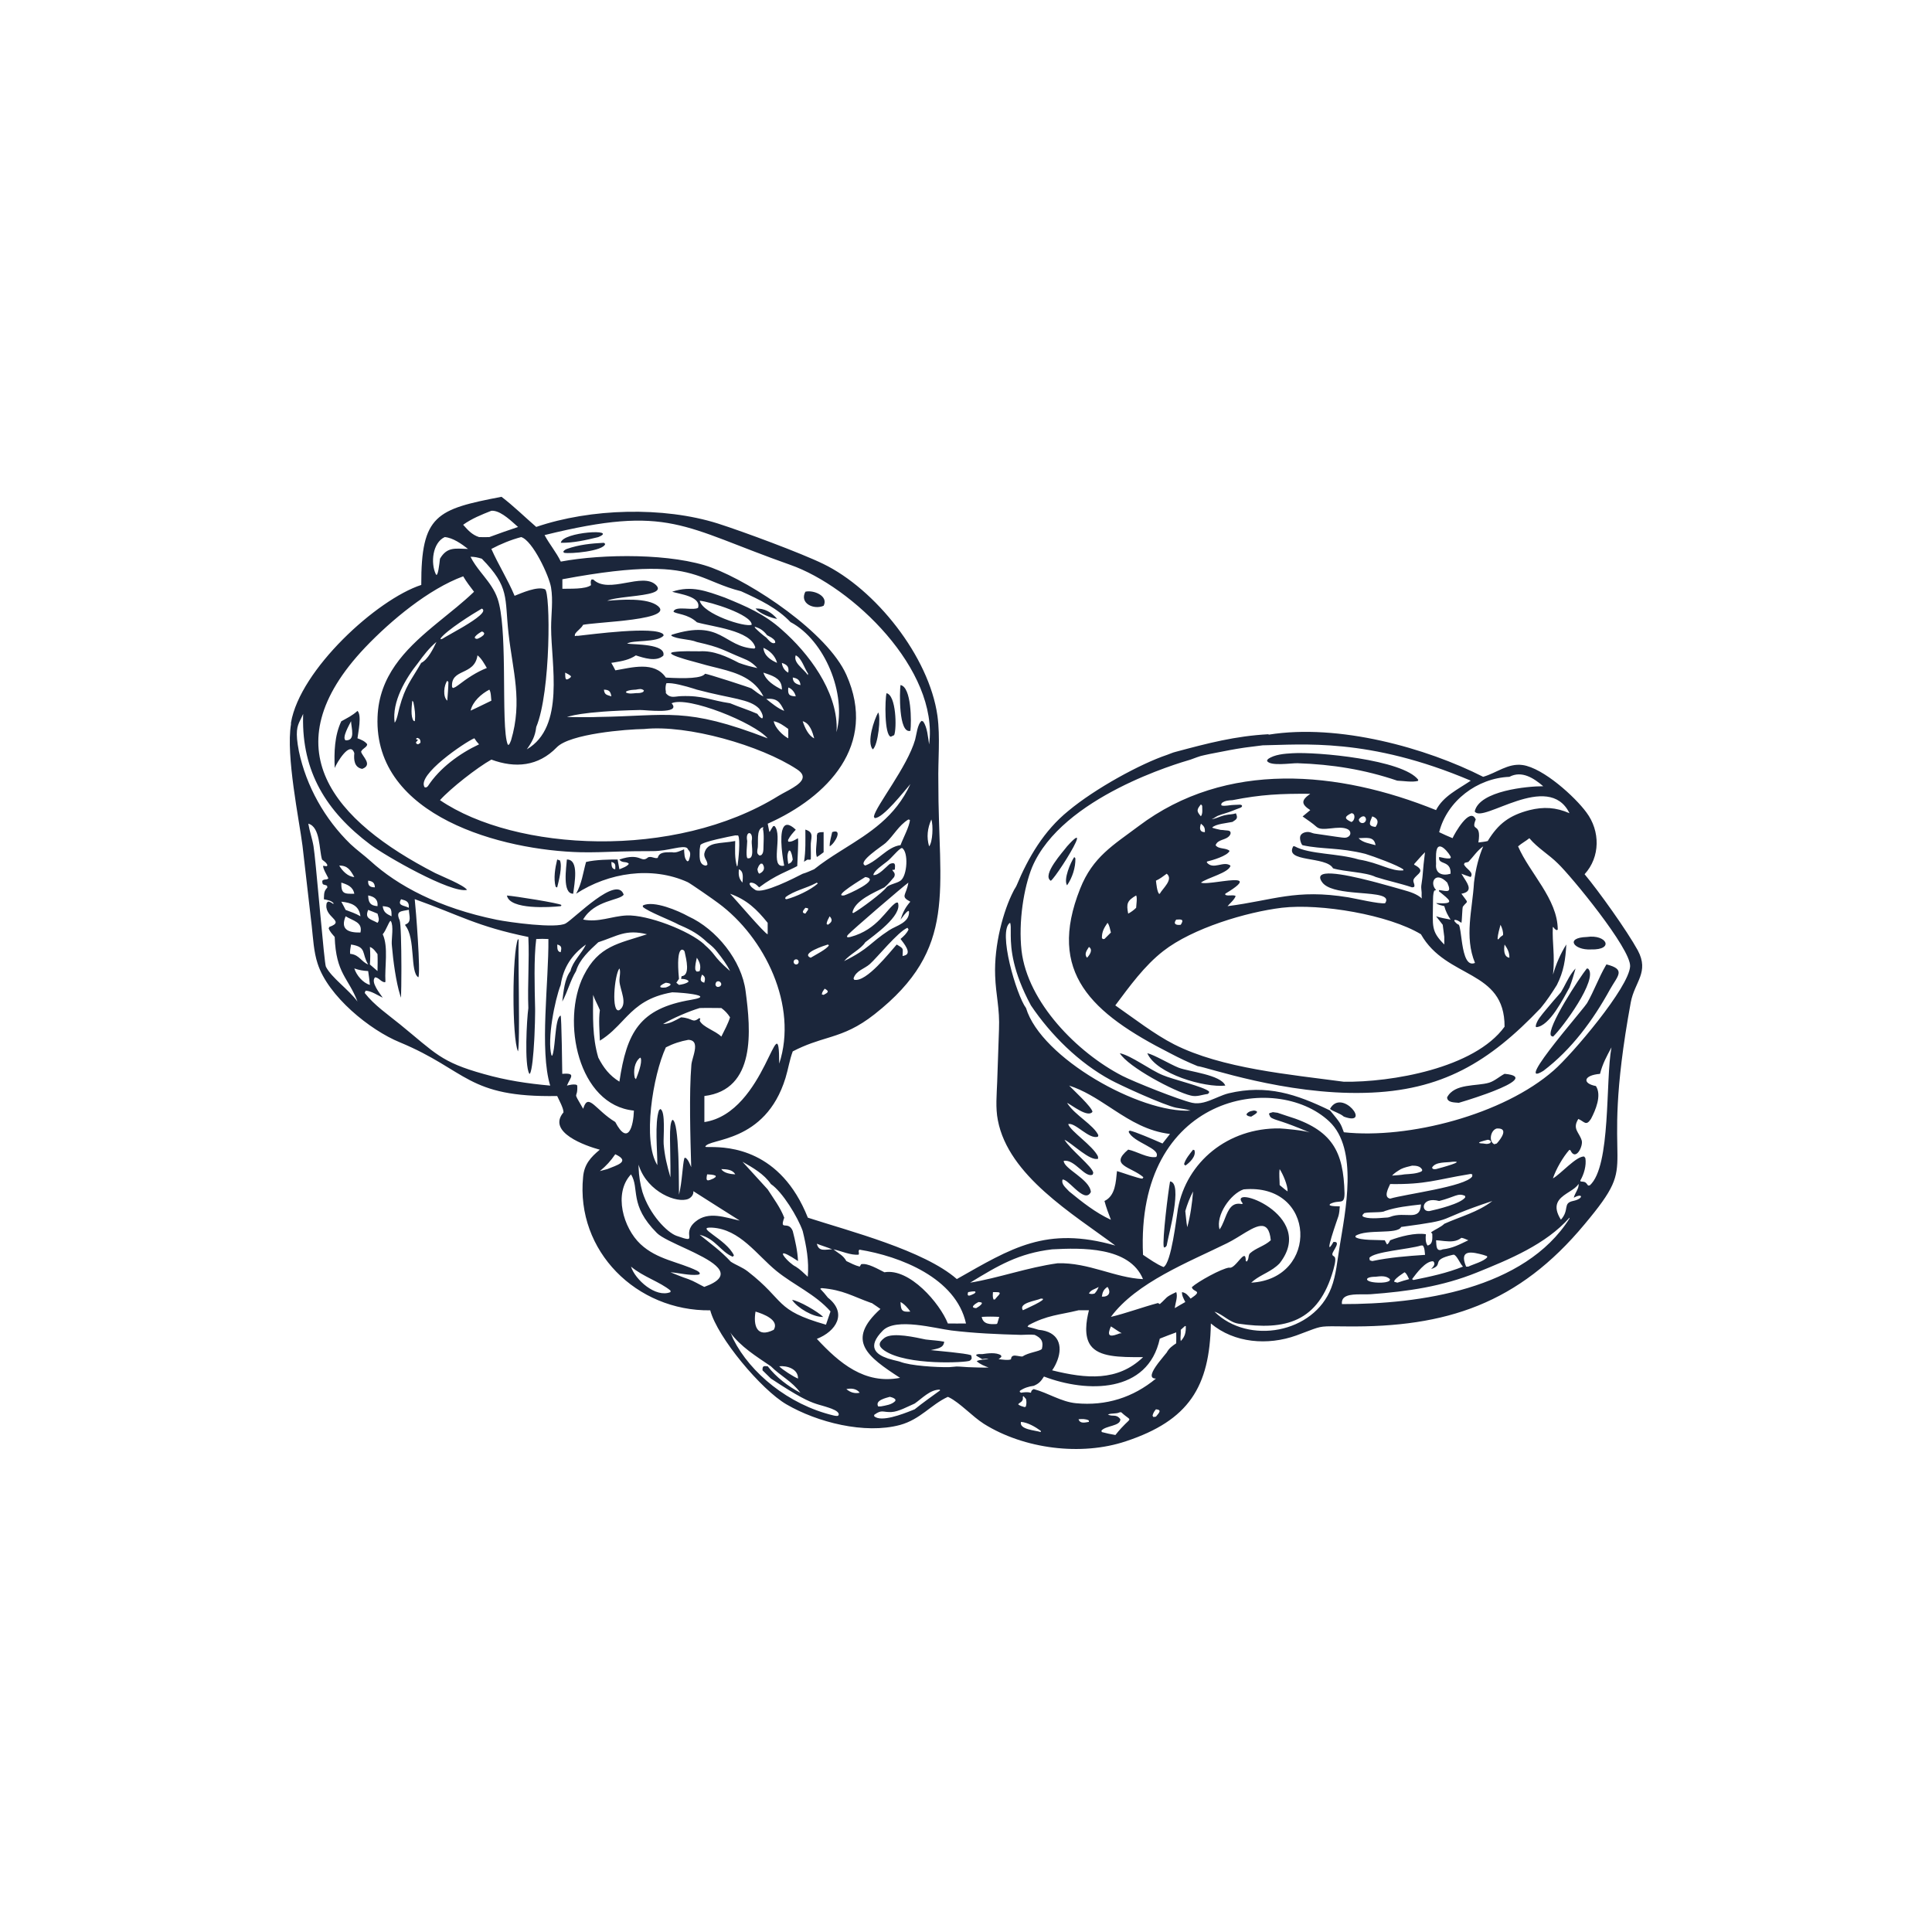 <svg xmlns="http://www.w3.org/2000/svg" xmlns:xlink="http://www.w3.org/1999/xlink" width="350px" height="350px" viewBox="0 0 350 350"><title>Keifari Copy</title><g id="Page-1" stroke="none" stroke-width="1" fill="none" fill-rule="evenodd"><g id="Extra-Large" transform="translate(13, -3557)"><g id="Keifari-Copy" transform="translate(-13, 3557)"><rect id="Rectangle-Copy-7" x="0" y="0" width="350" height="350"></rect><path d="M90.854,90 C93.059,91.683 95.06,93.653 97.143,95.458 C106.984,92.093 120.173,91.724 130.055,94.843 C134.669,96.321 145.082,100.178 149.125,102.148 C158.557,106.704 168.317,118.893 169.828,129.687 C170.358,133.627 169.909,137.69 169.991,141.63 C169.942,161.317 173.66,171.757 158.435,183.738 C155.369,186.151 153.024,187.06 150.655,187.812 L149.976,188.024 C148.049,188.619 146.059,189.195 143.612,190.469 C143.041,191.987 142.795,193.67 142.305,195.27 C138.63,207.254 128.258,206.146 127.768,207.747 C127.817,207.791 128.038,207.797 128.397,207.797 L128.802,207.798 C131.946,207.807 141.409,208.147 146.348,220.593 C153.943,223.055 167.378,226.503 173.339,231.715 C183.262,226.092 189.51,222.07 202.046,225.641 C194.41,219.936 182.69,213 180.771,202.945 C180.322,200.688 180.567,198.266 180.649,196.009 L180.976,186.529 C181.139,182.63 180.404,180.331 180.281,176.761 C180.065,171.179 181.781,164.936 183.589,161.453 C183.752,161.083 183.997,160.796 184.16,160.427 C186.284,155.311 189.151,150.461 193.512,146.924 C198.407,142.837 206.61,138.363 211.438,136.746 C211.928,136.582 212.418,136.336 212.949,136.212 C218.843,134.632 223.762,133.34 229.813,133.011 L229.813,133.093 C242.554,131.041 258.438,135.515 268.687,140.727 C271.137,140.029 273.179,138.223 275.833,138.593 C279.59,139.126 285.348,144.38 287.389,147.17 C289.921,150.536 289.921,155.256 287.063,158.374 C289.635,161.453 294.74,168.594 296.699,172.164 C298.823,176.145 296.128,177.869 295.434,181.563 C289.36,214.58 297.85,208.893 287.063,221.783 C275.098,236.188 261.99,240.498 243.942,240.292 C242.932,240.285 242.156,240.274 241.531,240.271 L241.09,240.271 C238.736,240.281 238.748,240.507 234.836,241.934 C229.691,243.781 223.606,243.33 219.359,239.759 C219.155,251.251 215.358,257.325 203.965,261.1 C195.88,263.809 185.508,262.496 178.24,257.94 C176.116,256.586 173.911,254.123 171.91,253.138 L171.706,253.056 C168.603,254.493 166.765,257.119 163.049,258.145 C156.638,259.869 148.022,257.653 142.469,254.411 C137.936,251.784 129.974,242.304 128.667,237.379 C115.355,237.543 104.289,226.667 105.636,213.205 C105.84,210.907 107.025,209.635 108.658,208.28 C106.085,207.583 99.021,205.12 102.084,201.509 C102.084,200.729 101.267,199.292 100.94,198.554 C84.607,198.841 84.688,193.916 72.438,188.827 C67.007,186.611 59.412,180.455 57.534,174.545 C56.839,172.452 56.717,169.948 56.472,167.732 L54.798,153.203 C54.21,148.574 51.77,136.915 52.715,131.205 L52.715,130.918 C54.349,121.315 68.273,108.592 76.317,105.965 C76.277,93.284 79.094,92.258 90.854,90 Z M203.121,255.843 L202.854,255.85 C202.147,256.19 201.377,255.955 200.705,256.257 C201.596,256.714 202.188,256.085 202.963,257.097 C203.01,258.396 200.272,258.231 199.525,259.188 L199.609,259.435 C200.426,259.651 201.232,259.824 202.066,259.965 C205.115,256.118 205.327,257.913 203.121,255.843 Z M184.96,257.588 C184.589,258.992 187.599,259.108 188.543,259.435 L188.551,259.213 C187.57,258.497 186.181,257.683 184.96,257.588 Z M195.39,257.11 C195.648,257.964 196.564,257.701 197.272,257.588 L197.235,257.312 C196.686,257.037 195.991,257.039 195.39,257.11 Z M170.212,251.746 C168.47,251.755 167.076,253.311 165.705,254.264 C164.494,254.779 162.79,255.748 161.489,255.804 C159.898,255.872 159.781,255.284 158.366,256.315 L158.37,256.573 C159.633,257.682 163.475,256.2 165.242,255.492 L165.566,255.362 L165.705,255.307 C167.204,254.093 168.772,253.008 170.323,251.868 L170.212,251.746 Z M209.412,255.307 C209.085,255.696 208.923,255.954 208.794,256.449 L208.92,256.692 C209.098,256.685 209.241,256.686 209.412,256.634 C209.89,256.022 210.611,255.412 209.412,255.307 Z M132.26,241.36 C132.521,241.716 132.664,242.248 132.865,242.647 C135.922,248.715 142.811,254.448 150.924,256.405 C151.373,256.514 151.991,256.656 151.944,256.184 C151.887,255.609 150.683,255.202 150.142,255.017 C149.662,254.853 149.253,254.735 148.862,254.623 L148.651,254.562 C148.581,254.542 148.511,254.522 148.441,254.502 L148.231,254.439 L148.125,254.407 L147.911,254.34 C146.434,253.862 144.604,253.017 139.651,249.732 L138.14,248.254 C138.1,247.434 138.345,247.434 139.08,247.516 C140.59,249.486 142.795,251.168 145.001,252.318 C143.449,250.183 141.448,249.322 139.651,247.516 C136.997,245.71 134.179,243.986 132.26,241.36 Z M185.41,252.922 L185.298,253.031 L185.304,253.448 C185.167,254.014 184.824,253.994 184.441,254.385 C184.763,254.705 185.178,254.772 185.601,254.906 L185.83,254.837 C185.971,254.377 185.981,253.919 185.875,253.448 L185.41,252.922 Z M161.195,253.046 C160.5,253.251 158.455,253.687 159.095,254.792 L159.58,254.782 C160.464,254.61 161.561,254.485 162.203,253.788 L162.201,253.504 C161.896,253.215 161.587,253.151 161.195,253.046 Z M213.08,241.372 C212.09,241.748 211.083,242.095 210.108,242.507 C207.967,252.438 196.932,252.351 189.124,249.372 C188.572,250.242 188.219,250.656 187.268,251.052 C186.372,251.172 185.516,251.431 184.77,251.955 L184.733,252.145 L184.96,252.305 C185.61,252.217 186.113,252.142 186.763,252.305 C186.878,251.854 186.87,251.888 187.268,251.645 C189.872,252.331 192.231,253.951 194.926,254.208 C200.379,254.73 205.259,253.172 209.412,249.742 C208.022,249.741 208.752,248.379 209.719,247.073 L209.915,246.813 C210.476,246.081 211.073,245.397 211.363,245.02 C211.796,244.22 212.345,243.853 213.08,243.352 C213.096,242.69 213.107,242.034 213.08,241.372 Z M153.326,251.645 C154.022,252.245 154.845,252.506 155.743,252.305 C155.173,251.551 154.203,251.465 153.326,251.645 Z M148.88,233.356 C148.757,233.356 148.676,233.439 148.594,233.48 C149.084,233.972 149.533,234.506 149.982,235.08 C153.576,237.912 151.452,241.196 147.981,242.55 C152.065,246.941 156.638,250.84 163.049,249.609 C157.128,245.751 153.167,242.878 159.497,237.132 C159.007,236.763 158.476,236.435 157.945,236.065 L157.782,236.024 C154.433,234.834 152.759,233.685 148.88,233.356 Z M141.161,247.513 C141.7,248.115 143.836,249.462 144.571,249.742 C144.607,247.994 142.577,247.365 141.161,247.513 Z M197.079,237.364 L196.323,237.364 C196.266,237.364 196.209,237.364 196.153,237.364 L195.39,237.365 L195.22,237.408 C191.977,238.203 189.707,238.233 186.324,240.072 C186.252,240.166 186.204,240.265 186.149,240.364 L186.165,240.368 C186.611,240.454 187.882,240.801 188.162,240.908 C191.833,241.237 192.528,243.814 191.573,246.389 C191.336,247.019 191.028,247.65 190.605,248.247 C190.608,248.248 190.612,248.249 190.615,248.249 C196.765,249.78 202.471,250.296 207.069,245.874 L207.045,245.874 C207.052,245.868 207.059,245.862 207.066,245.856 C202.65,245.888 199.094,245.817 197.568,243.73 C196.365,242.073 196.758,239.365 197.272,237.365 L197.175,237.364 C197.148,237.364 197.116,237.364 197.079,237.364 Z M159.951,241.026 C156.93,244.062 158.804,245.39 160.728,246.055 L160.969,246.135 C161.569,246.326 162.154,246.457 162.577,246.56 L162.742,246.6 C162.871,246.633 162.978,246.663 163.058,246.691 C164.907,247.434 169.727,247.711 171.91,247.672 C173.895,247.554 172.445,247.477 175.343,247.672 C176.607,247.708 177.872,247.781 179.1,247.744 C178.342,247.454 177.547,247.163 176.933,246.582 C177.511,246.292 178.45,246.292 179.1,246.219 C178.703,246.11 178.378,246.146 177.944,246.219 C177.583,246.037 177.258,245.819 176.933,245.638 L176.824,245.456 C177.113,245.238 177.583,245.311 177.944,245.311 C178.92,245.166 180.474,244.948 181.341,245.529 L181.413,245.783 C181.268,245.965 181.124,246.074 180.907,246.219 C181.449,246.292 182.677,246.473 183.147,246.255 C183.196,245.49 183.747,245.53 184.355,245.635 L184.572,245.673 C184.789,245.711 185.007,245.747 185.207,245.747 C186.363,244.984 188.35,244.839 188.748,244.367 C189.073,242.987 188.639,242.406 187.447,241.825 C186.652,241.716 185.749,241.825 184.954,241.825 C180.727,241.716 176.535,241.534 172.344,241.026 C169.453,240.663 162.335,238.666 159.951,241.026 Z M160.276,242.333 C161.794,241.316 165.913,242.297 167.683,242.66 C168.767,242.805 169.959,242.842 171.043,243.06 C170.971,244.294 169.598,244.331 168.622,244.585 C169.887,244.73 174.801,245.13 175.885,245.492 C175.993,245.529 176.029,246.001 176.029,246.074 C175.993,246.255 175.813,246.437 175.668,246.509 C175.124,246.838 164.3,247.451 160.204,244.657 C159.128,243.9 159.028,243.245 160.276,242.333 Z M214.663,240.225 C214.407,240.45 214.154,240.676 213.906,240.908 L213.906,241.557 C213.876,242.022 213.816,242.489 213.906,242.95 C214.691,242.117 214.851,241.368 214.817,240.233 L214.663,240.225 Z M201.25,240.29 C200.549,241.883 200.902,242.268 202.397,241.72 L202.854,241.557 L203.209,241.526 C202.928,241.377 202.666,241.213 202.409,241.044 L201.644,240.535 L201.25,240.29 Z M136.871,237.607 C136.446,240.11 137.082,242.458 140.171,240.908 C141.255,239.13 138.248,238.013 136.871,237.607 Z M207.069,227.324 C208.253,228.103 209.478,229.006 210.784,229.54 C212.214,228.801 213.112,220.593 213.398,218.951 C214.962,210.508 222.438,204.299 231.814,204.423 C232.516,204.453 236.15,204.765 237.244,205.153 L237.362,205.2 L237.044,205.065 C232.283,203.051 231.338,203.014 230.548,202.617 L230.303,202.494 C230.222,202.412 230.181,202.371 230.099,202.289 C229.728,201.541 229.873,201.722 230.63,201.468 C230.671,201.468 230.712,201.509 230.752,201.509 C230.875,201.509 230.997,201.509 231.12,201.55 C231.242,201.591 231.365,201.55 231.446,201.591 C232.018,201.796 232.59,201.96 233.161,202.165 C241.429,204.659 243.387,208.636 243.574,216.161 C243.574,218.472 242.672,217.191 240.92,218.13 L240.879,218.335 C241.369,218.582 242.145,218.5 242.717,218.541 C242.676,219.115 242.635,219.731 242.472,220.305 C242.431,220.47 239.491,228.637 241.573,224.984 C242.522,224.905 242.196,225.577 241.823,226.229 L241.71,226.424 C241.544,226.712 241.393,226.981 241.369,227.159 C241.328,227.939 242.431,226.913 241.573,229.95 C238.878,239.595 232.794,241.031 224.382,239.8 C222.708,239.554 221.565,238.118 220.013,237.625 C226.179,243.699 238.021,241.524 241.165,233.316 C242.064,231.017 242.268,228.268 242.676,225.887 C243.697,219.567 246.147,208.157 240.797,203.15 C231.11,194.063 205.715,198.311 207.069,227.324 Z M132.96,227.421 L132.746,227.672 C130.497,226.74 129.64,224.407 126.747,223.689 C128.783,225.34 130.568,226.596 132.389,228.57 C133.389,229.215 134.495,229.574 135.459,230.328 C142.386,235.711 140.208,237.29 149.634,239.981 L150.455,237.577 C147.742,234.49 143.814,232.804 140.672,230.256 C137.102,227.35 134.067,222.684 128.997,222.397 C125.676,222.218 131.568,224.443 132.96,227.421 Z M177.848,238.566 C178.093,239.93 179.368,239.932 180.537,239.858 L180.668,239.76 L181.019,238.566 C179.95,238.505 178.917,238.498 177.848,238.566 Z M150.996,226.33 C151.892,227.075 152.735,227.374 153.326,228.454 C154.113,228.834 154.89,229.249 155.743,229.458 L156.017,229.02 C157.202,228.771 159.131,229.956 160.222,230.483 C164.783,229.689 170.276,236.12 171.713,239.76 C172.808,239.783 173.904,239.766 174.998,239.76 C173.19,231.509 163.06,227.573 155.696,226.386 C155.389,226.664 155.705,226.894 155.557,227.289 C154.15,227.449 152.396,226.626 150.996,226.33 Z M143.493,235.495 C144.635,235.567 148.277,237.684 149.134,238.581 C147.277,238.617 144.493,236.966 143.493,235.495 Z M224.666,223.863 L224.336,224.066 L224.003,224.268 C223.443,224.605 222.869,224.935 222.29,225.22 C215.385,228.626 205.869,232.31 201.25,238.566 C203.947,237.93 206.908,236.822 209.776,236.057 L210.108,236.25 C211.609,234.938 210.955,235.074 213.08,234.079 C213.426,234.876 212.893,236.142 212.826,236.983 C213.443,236.594 214.094,236.242 214.726,235.876 C214.45,235.291 214.108,234.75 214.126,234.079 C214.89,234.198 215.211,234.692 215.696,235.256 C218.08,233.671 216.106,234.17 215.916,233.181 C216.971,232.196 221.282,229.803 222.669,229.641 C223.797,230.043 225.711,225.727 225.679,228.423 L225.845,228.548 C226.336,228.08 226.059,227.396 226.473,227.027 C227.556,226.064 229.081,225.734 230.214,224.685 C229.827,220.611 227.504,222.118 224.666,223.863 Z M163.139,235.876 C163.197,237.353 163.349,237.737 164.912,237.607 C164.528,237.014 163.774,236.18 163.139,235.876 Z M188.655,235.252 L188.543,235.256 C187.769,235.652 184.43,236.012 185.304,237.365 C185.402,237.301 189.972,235.329 188.747,235.254 L188.655,235.252 Z M177.267,235.876 C176.867,236.097 176.542,236.263 176.258,236.638 L176.312,236.877 C176.495,236.927 176.649,236.976 176.838,236.983 C177.243,236.742 177.605,236.555 177.881,236.158 L177.822,235.96 C177.631,235.919 177.463,235.877 177.267,235.876 Z M284.327,220.594 C280.059,225.429 273.4,228.161 267.572,230.518 C261.282,233.063 255.024,233.964 248.322,234.46 C247.856,234.495 247.301,234.486 246.73,234.484 L246.386,234.483 C244.662,234.489 242.919,234.637 243.104,236.25 C257.165,236.273 276.193,233.589 284.336,220.735 L284.327,220.594 Z M179.885,234.079 C179.861,234.543 179.797,234.975 179.987,235.413 L180.219,235.423 C180.371,235.248 180.524,235.077 180.668,234.896 C181.444,234.154 181.09,234.084 180.452,234.08 L180.272,234.08 C180.21,234.08 180.146,234.08 180.082,234.08 L179.885,234.079 Z M200.637,233.135 C199.917,233.596 199.727,234.093 199.609,234.896 C200.784,234.984 201.376,234.211 200.637,233.135 Z M175.387,234.079 C175.111,234.901 175.596,234.769 176.091,234.541 L176.239,234.471 C176.337,234.424 176.433,234.376 176.519,234.334 L176.727,234.116 L176.645,233.947 C176.204,233.928 175.819,233.996 175.387,234.079 Z M199.038,233.135 C198.446,233.522 197.579,233.645 197.272,234.334 C197.689,234.443 197.865,234.456 198.296,234.334 C198.656,233.952 198.832,233.617 199.038,233.135 Z M114.312,229.458 C115.055,231.82 118.781,235.173 121.458,234.079 L121.469,233.804 C119.533,232.196 116.518,231.318 114.312,229.458 Z M114.312,212.745 C111.073,216.203 112.936,222.481 116.022,225.376 C119.051,228.218 122.946,228.571 126.274,230.204 C126.672,230.4 127.102,230.859 126.408,230.931 C124.839,231.094 123.04,230.599 121.458,230.483 C122.532,230.919 123.6,231.359 124.701,231.724 C125.733,232.098 126.607,232.66 127.585,233.135 C133.101,231.159 129.963,228.984 125.962,227.017 L125.622,226.851 C125.337,226.713 125.05,226.577 124.761,226.441 L124.346,226.247 C122.063,225.185 119.833,224.204 119.007,223.375 C113.896,218.245 115.921,215.322 114.312,212.745 Z M249.192,231.295 C246.897,231.295 247.107,232.41 250.177,232.367 C250.731,232.325 251.233,232.324 251.724,232.028 L251.814,231.764 C251.16,231.036 250.05,231.196 249.192,231.295 Z M254.446,230.483 C253.819,230.932 253.022,231.374 252.59,232.023 L252.583,232.205 C252.77,232.262 252.955,232.326 253.146,232.367 C253.853,232.135 254.555,231.911 255.274,231.724 C255.071,231.342 254.832,230.692 254.446,230.483 Z M225.289,215.467 C222.933,216.259 220.21,220.145 220.928,222.725 C221.243,222.315 221.483,221.786 221.708,221.233 L221.841,220.898 L221.965,220.585 C222.545,219.125 223.18,217.746 224.937,218.127 L225.16,218.044 C222.026,214.288 238.761,219.975 231.822,228.852 C231.105,229.607 230.281,230.1 229.445,230.563 L228.727,230.956 C228.01,231.353 227.303,231.775 226.667,232.367 C239.027,231.685 238.486,214.25 225.289,215.467 Z M190.605,226.33 C184.557,227.043 180.846,229.251 175.753,232.367 C180.877,231.532 186.171,229.598 191.603,228.852 C197.229,228.69 201.988,231.498 207.066,231.724 C204.618,225.791 195.878,226.054 190.605,226.33 Z M263.412,227.296 L263.146,227.33 C258.949,228.306 261.74,229.097 259.263,229.897 L259.367,229.785 C259.696,229.428 260.122,228.917 259.628,228.491 C258.255,228.419 256.563,230.718 255.813,231.724 L256.045,231.887 C259.118,231.267 262.112,230.636 265.032,229.458 C264.478,228.896 264.008,227.575 263.412,227.296 Z M134.509,210.463 L139.071,215.467 C140.119,217.097 141.383,218.779 142.072,220.594 C141.159,223.153 142.784,220.998 143.612,223.004 C144.068,224.782 144.478,226.616 144.571,228.454 C141.238,226.235 141.51,227.08 142.467,228.102 L142.587,228.228 L142.721,228.363 C142.789,228.43 142.86,228.497 142.931,228.562 L143.074,228.692 C143.46,229.033 143.86,229.329 144.153,229.458 C144.951,229.95 145.642,230.662 146.336,231.295 C146.577,228.417 146.096,225.794 145.415,223.004 C144.524,220.467 141.729,215.892 139.652,214.5 C138.419,212.693 136.37,211.52 134.509,210.463 Z M265.603,229.465 L265.998,229.458 C266.942,229.008 268.8,228.53 269.428,227.753 L269.383,227.559 L268.696,227.33 C266.904,226.859 264.19,226.134 265.603,229.465 Z M257.747,225.637 L257.427,225.636 C255.286,226.313 248.858,226.741 248.071,227.889 L248.155,228.32 L248.596,228.454 C251.777,227.789 254.925,227.547 258.162,227.33 C258.091,226.79 258.112,226.036 257.747,225.637 Z M264.749,224.243 C263.858,224.966 262.77,224.942 261.676,224.831 L261.238,224.784 C260.874,224.743 260.512,224.702 260.159,224.685 C260.234,225.584 260.099,226.878 261.363,226.33 C263.146,226.144 264.415,225.439 265.998,224.685 C265.601,224.523 265.171,224.303 264.749,224.243 Z M147.981,225.312 C148.325,226.818 149.475,226.336 150.757,226.33 C149.847,225.945 148.896,225.684 147.981,225.312 Z M211.968,214.026 C214.337,214.273 211.683,223.671 211.356,225.641 C211.234,225.846 211.193,225.887 210.948,226.01 L210.825,225.887 C210.539,224.656 211.642,215.75 211.968,214.026 Z M270.354,217.571 C259.136,221.288 264.605,220.822 253.837,222.275 C253.18,223.696 247.598,222.583 245.569,223.885 L245.558,224.115 C246.438,224.755 249.659,224.601 250.862,224.685 L251.263,225.437 C251.55,225.343 251.685,224.945 251.839,224.685 C253.6,224.007 256.421,223.27 258.313,223.593 C258.232,224.348 258.238,225.113 258.617,225.641 C259.614,225.383 259.477,224.412 259.475,223.524 C259.382,223.426 259.321,223.345 259.241,223.257 C259.96,222.719 261.037,222.314 261.648,221.702 C264.607,220.369 267.738,219.601 270.354,217.571 Z M115.681,210.99 L115.691,211.549 C115.739,213.036 115.977,214.491 116.376,215.914 C117.658,220.016 120.836,223.253 122.542,223.876 C126.952,225.436 123.195,223.589 126.013,221.291 C128.356,219.363 131.35,220.554 134.016,221.126 C131.239,219.361 128.422,217.597 125.604,215.791 C125.686,216.407 125.237,216.94 124.706,217.187 C122.673,218.062 117.383,215.971 115.777,211.286 L115.681,210.99 Z M216.136,215.837 C215.536,217.008 215.093,218.133 214.726,219.396 C214.85,220.359 214.899,221.368 215.086,222.317 C215.639,220.318 215.983,217.91 216.136,215.837 Z M193.685,196.665 C194.472,197.493 197.772,200.517 197.913,201.406 C197.11,202.57 194.186,200.202 193.312,199.791 L193.419,199.959 C194.771,202.04 198.115,203.788 198.976,205.657 L198.899,205.915 C197.31,206.501 194.771,203.261 193.514,203.643 C193.951,204.965 197.958,207.524 198.908,209.496 L198.891,209.476 L198.947,209.899 C197.521,210.463 194.213,207.093 192.839,206.476 C193.926,208.277 197.896,211.341 198.055,212.453 L197.952,212.79 C196.537,213.478 194.698,209.936 192.703,210.304 C192.705,211.745 197.427,213.616 197.621,215.94 C197.016,217.155 195.904,216.37 194.825,215.406 L194.567,215.172 C193.754,214.427 192.985,213.662 192.496,213.678 C192.212,214.544 193.071,215.146 193.685,215.837 C196.065,217.784 198.444,219.674 201.25,220.978 C200.817,219.851 200.396,218.741 200.086,217.571 C202.082,216.617 202.139,214.117 202.353,212.152 C203.29,212.421 206.234,213.499 206.96,213.528 L207.135,213.26 C204.866,211.324 200.889,211.171 204.382,208.261 C205.934,208.568 207.914,209.867 209.468,209.596 C210.426,208.019 205.272,207.019 204.459,205.019 L204.655,204.815 C205.204,204.932 206.219,205.313 207.283,205.746 L207.923,206.01 C208.189,206.121 208.454,206.233 208.709,206.341 L209.207,206.554 C209.769,206.796 210.26,207.01 210.598,207.154 C211.05,206.579 211.51,206.009 211.955,205.428 C207.969,204.96 204.853,203.063 201.817,201.085 L200.951,200.518 C198.643,199.008 196.338,197.525 193.685,196.665 Z M285.96,214.478 C285.657,215.005 285.05,215.416 284.4,215.832 L284.155,215.988 L284.041,216.061 L283.813,216.209 C282.376,217.155 281.106,218.304 282.775,220.962 C284.409,219.115 283.02,217.966 285.021,217.556 C286.94,217.146 286.777,216.037 285.103,216.981 C285.307,216.119 286.124,215.216 285.96,214.478 Z M257.427,218.199 C255.24,218.447 252.951,218.679 250.862,219.396 C250.407,219.725 248.163,219.524 247.143,219.764 L246.83,220.102 L246.843,220.336 C247.625,220.89 249.882,220.672 250.862,220.594 C251.199,220.586 251.508,220.574 251.826,220.449 C254.601,219.362 257.238,221.417 257.427,218.199 Z M260.718,217.571 C257.478,216.706 257.304,219.601 258.957,219.396 C260.389,219.085 264.651,218.066 265.449,216.897 L265.408,216.649 C264.11,216.042 263.591,216.84 260.718,217.571 Z M265.998,212.745 C260.235,213.691 258.317,214.601 251.839,214.5 C251.519,215.228 250.579,216.901 251.839,217.146 C254.488,216.337 265.484,214.976 266.707,213.123 L266.722,212.759 C266.407,212.618 266.327,212.686 265.998,212.745 Z M124.701,188.376 C123.272,188.629 121.919,189.074 120.626,189.739 C118.276,194.833 116.344,206.697 119.085,211.079 C119.097,208.483 118.578,203.41 119.382,201.133 L119.619,200.911 C120.629,201.241 120.138,206.148 120.227,207.253 C120.401,209.413 120.859,211.23 121.458,213.296 C121.504,207.79 121.073,203.625 121.828,202.86 C122.459,203.015 122.742,205.898 122.872,208.992 L122.895,209.556 L122.916,210.216 C123,212.961 122.984,215.613 123.005,216.433 C123.596,214.004 123.631,211.138 123.977,209.804 L124.165,209.728 C124.706,210.076 124.956,210.871 125.217,211.439 C125.067,206.098 124.819,198.064 125.252,192.883 C125.284,192.507 125.425,192.015 125.569,191.494 L125.648,191.208 L125.685,191.069 L125.755,190.79 C126.046,189.584 126.112,188.432 124.701,188.376 Z M231.822,211.792 C231.678,212.759 231.824,213.717 231.822,214.686 C232.294,215.069 232.761,215.491 233.26,215.837 C233.296,214.725 232.422,212.712 231.822,211.792 Z M291.933,189.742 C291.075,191.33 290.294,192.768 289.86,194.54 C286.82,194.793 286.607,196.282 289.114,196.747 C290.207,198.423 289.048,201.126 288.215,202.707 C287.313,204.075 287.04,203.186 285.928,202.707 C284.791,204.531 286.09,205.096 286.543,206.613 C286.841,207.611 285.44,210.47 284.495,208.377 L284.302,208.307 C283.126,209.637 281.894,211.783 281.326,213.476 C282.722,212.71 285.58,209.404 286.989,209.513 L287.206,209.812 C287.42,211.119 286.948,212.742 286.284,213.866 L286.341,214.033 C287.234,214.099 287.219,214.135 287.706,214.774 L288.008,214.74 C291.887,211.267 290.816,195.695 291.933,189.742 Z M128.103,212.745 C127.8,214.108 128.168,213.985 129.286,213.476 L129.662,213.205 L129.637,212.989 C129.159,212.769 128.619,212.778 128.103,212.745 Z M255.813,211.168 C255.13,211.342 254.422,211.48 253.787,211.792 C253.199,212.15 252.653,212.461 252.18,212.974 C252.936,212.914 253.701,212.881 254.446,212.745 C255.459,212.671 256.582,212.648 257.513,212.219 L257.668,211.974 C257.357,211.223 256.506,211.163 255.813,211.168 Z M130.676,211.792 C131.086,212.524 132.419,212.717 133.192,212.745 C132.711,211.849 131.591,211.822 130.676,211.792 Z M111.46,209.103 C110.628,210.332 109.812,211.211 108.673,212.152 C109.123,212.035 109.576,211.924 110.022,211.792 C111.576,211.133 114.377,210.453 111.46,209.103 Z M263.146,210.463 C262.039,210.654 260.042,210.403 259.424,211.535 L259.563,211.742 L259.654,211.777 C259.8,211.825 259.916,211.821 260.159,211.792 C261.227,211.515 265.649,210.294 263.146,210.463 Z M216.134,208.28 L216.379,208.362 C216.746,209.471 215.521,210.62 214.745,211.153 L214.5,210.907 C214.745,209.963 215.562,209.019 216.134,208.28 Z M271.312,204.432 L271.152,204.438 C270.01,204.742 269.649,206.813 270.708,207.29 L271.152,207.154 C271.97,206.254 273.194,204.498 271.46,204.434 L271.312,204.432 Z M269.517,206.476 C269.376,206.515 269.161,206.568 268.935,206.629 L268.765,206.675 C268.055,206.872 267.39,207.115 268.696,207.154 C269.245,207.236 269.428,207.309 269.951,207.09 L270.108,206.807 C269.961,206.591 269.78,206.491 269.517,206.476 Z M228.752,135.022 C227.539,135.167 226.637,135.279 225.849,135.388 L225.337,135.46 C223.674,135.703 222.351,135.965 219.196,136.582 C217.192,137.029 217.864,136.811 215.685,137.608 C215.683,137.609 215.678,137.61 215.672,137.612 L215.555,137.648 C213.69,138.202 192.392,144.315 186.978,157.102 C185.469,160.801 184.48,166.972 185.059,172.206 C186.161,181.604 195.186,190.715 203.312,194.901 C205.394,195.968 213.602,199.251 215.97,199.785 C217.374,200.093 218.762,199.551 220.133,198.971 L220.681,198.739 C221.32,198.47 221.954,198.217 222.585,198.061 C229.527,196.42 234.877,198.225 240.961,201.18 C242.859,203.47 242.861,203.487 243.452,205.12 C255.171,206.393 272.362,201.919 281.468,193.916 C284.735,191.084 295.148,178.854 295.312,175.037 C295.434,171.836 284.613,158.703 282.244,156.445 C280.611,154.804 278.569,153.655 277.058,151.849 C276.405,152.383 275.67,152.752 275.016,153.326 C277.099,158.169 282.163,162.848 282.203,168.389 L282.04,168.512 C281.673,168.347 281.632,168.265 281.387,167.937 L281.305,167.978 C281.183,170.933 281.713,172.903 281.346,176.556 C281.877,174.668 282.693,172.78 283.755,171.097 C283.592,173.847 283.306,175.94 282.04,178.444 C281.142,179.88 280.203,181.316 279.1,182.63 C269.831,192.356 261.255,197.651 247.249,197.979 C232.784,198.36 218.588,193.301 216.95,193.136 C215.235,192.439 213.602,191.659 211.968,190.797 C197.706,183.543 189.633,176.185 195.676,161.001 C197.962,155.214 201.719,153.08 206.252,149.674 C222.136,137.69 242.513,139.619 260.153,146.76 C261.46,144.215 264.155,142.984 266.441,141.425 C247.957,133.561 235.764,134.922 228.752,135.022 Z M108.386,170.697 C106.805,172.168 104.98,173.793 104.359,175.917 C103.294,177.658 102.851,179.656 101.86,181.437 C102.1,179.578 102.268,177.332 103.344,175.917 C103.754,174.145 105.378,172.753 106.151,171.109 C103.578,172.942 102.041,175.305 101.576,178.424 C100.494,181.188 99.103,188.297 99.901,191.174 L100.035,191.261 C100.293,190.722 100.415,189.464 100.544,188.142 L100.6,187.573 C100.773,185.866 100.991,184.205 101.562,183.979 C101.648,184.069 101.72,186.498 101.771,189.019 L101.783,189.624 C101.826,191.843 101.853,193.992 101.86,194.54 C104.477,194.313 103.29,195.214 102.706,196.665 C103.273,196.532 103.764,196.4 104.353,196.491 L104.573,196.636 C104.715,199.404 103.537,197.226 105.646,200.87 L105.731,200.623 C106.619,197.975 107.967,201.161 111.46,203.258 C113.811,207.739 114.763,203.931 114.838,201.196 C104.728,200.205 101.613,184.937 105.745,176.719 C108.457,171.325 112.05,170.948 117.209,169.254 C113.349,168.3 111.895,169.553 108.386,170.697 Z M83.912,104.405 C77.665,106.704 70.846,112.368 66.15,117.293 C48.836,135.556 60.515,148.73 78.849,158.169 C80.033,158.744 84.035,160.344 84.607,161.207 C81.748,161.904 69.743,155.009 67.13,153.039 C59.057,146.984 54.697,139.777 54.906,129.818 L54.92,129.318 L54.865,129.452 C54.755,129.717 54.643,129.949 54.534,130.167 L54.375,130.486 C53.826,131.598 53.465,132.561 54.144,136.09 C55.492,142.451 58.84,148.402 63.495,152.916 C64.68,154.024 65.946,154.927 67.13,155.994 C72.009,160.438 79.492,164.485 89.997,166.624 C92.243,167.075 100.777,168.265 102.492,167.281 C104.166,166.295 111.761,158.457 112.986,162.068 C112.374,163.135 107.719,163.012 105.636,166.583 C108.413,167.158 110.822,165.967 113.517,165.844 C117.314,165.68 124.864,168.592 127.602,171.095 L127.585,171.109 C128.516,171.921 128.926,172.4 129.294,172.863 L129.45,173.062 C129.944,173.693 130.484,174.379 132.257,175.917 C131.697,174.745 130.775,173.518 129.97,172.503 C129.516,171.876 128.955,171.376 128.36,170.9 L128.105,170.699 L128.095,170.687 C126.602,169.263 125.217,168.489 123.367,167.688 L122.991,167.527 C121.603,166.747 117.356,165.146 116.458,164.285 L116.458,164.038 C118.417,163.053 122.95,165.023 124.706,166.008 C129.769,168.307 134.384,174.011 135.078,179.593 C136.017,186.611 136.997,197.405 127.605,198.554 L127.605,203.274 C138.794,201.591 141.121,180.906 141.162,192.685 C144.592,182.261 138.59,169.825 130.096,163.587 C129.402,163.053 125.155,160.098 124.583,159.811 C118.091,156.856 110.21,158.087 104.37,161.904 C105.432,159.975 105.595,158.21 106.167,156.158 C107.802,155.739 110.533,155.69 112.211,155.707 C116.212,154.352 116.049,156.487 117.437,155.296 C118.091,155.091 118.54,155.584 119.152,155.419 C119.425,154.322 120.52,154.393 121.766,154.393 C122.46,154.558 123.236,154.147 123.93,153.86 C123.971,154.517 123.93,155.625 124.543,156.035 L124.747,155.953 C125.196,154.804 125.073,154.271 124.706,153.983 C124.624,153.86 124.583,153.737 124.502,153.655 C123.76,153.016 121.038,154.188 118.295,154.188 C113.212,154.188 110.984,154.308 108.806,154.369 L108.398,154.38 C107.443,154.403 106.465,154.412 105.228,154.393 C91.14,154.065 67.701,147.991 68.396,129.892 C68.668,122.505 73.314,117.78 78.353,113.567 L78.985,113.043 L79.619,112.523 C81.734,110.796 83.86,109.128 85.709,107.36 L85.873,107.196 C85.178,106.294 84.484,105.391 83.912,104.405 Z M240.961,200.852 C243.125,197.035 248.597,204.176 243.452,202.289 C242.717,201.632 241.41,201.345 240.961,200.893 Z M227.159,201.18 C228.466,201.345 227.159,201.96 226.669,202.289 C226.301,202.248 226.056,202.206 225.811,201.96 L225.893,201.714 C226.342,201.303 226.546,201.303 227.159,201.18 Z M182.991,167.159 C180.683,168.591 184.144,180.325 185.875,182.616 C188.613,191.695 206.573,201.72 215.696,201.196 C214.858,200.922 213.954,200.849 213.09,200.68 C212.045,200.475 209.578,199.489 207.12,198.418 L206.346,198.078 C204.162,197.111 202.107,196.135 201.204,195.648 C195.492,192.562 190.394,187.527 186.763,182.141 C183.434,175.968 183.122,171.893 183.107,169.494 L183.107,169.027 C183.112,168.138 183.135,167.525 182.991,167.159 Z M272.567,194.532 C276.447,194.886 273.934,196.33 270.685,197.615 L270.321,197.758 L269.953,197.898 C269.83,197.944 269.706,197.991 269.582,198.036 L269.211,198.172 C266.858,199.025 264.556,199.707 264.277,199.785 C263.542,199.703 262.195,199.785 262.154,198.8 C263.502,196.214 267.503,196.83 269.79,196.132 C270.811,195.804 271.627,195.024 272.567,194.532 Z M202.863,190.797 C204.986,191.249 208.334,193.834 210.662,194.778 C212.336,195.517 218.135,196.871 219.033,197.733 L219.033,197.979 L218.788,198.184 C217.726,198.308 216.828,198.759 215.725,198.472 C212.785,197.774 204.373,193.301 202.863,190.797 Z M207.844,190.797 C209.11,191.084 211.968,192.808 213.52,193.424 C215.44,194.162 221.197,194.696 221.973,196.666 C218.257,197.076 209.478,194.573 207.844,190.797 Z M75.133,162.889 C75.337,164.654 76.236,176.228 75.787,177.048 C74.235,176.104 75.337,169.989 73.418,167.65 L73.418,167.486 C74.643,167.075 74.112,165.926 74.072,164.818 C72.683,165.105 71.621,164.982 72.397,166.706 C72.62,167.253 72.708,171.309 72.715,175.016 L72.715,176.006 C72.712,177.912 72.687,179.623 72.649,180.573 L72.642,180.741 L72.503,180.324 C71.73,177.871 71.221,174.001 71.003,171.416 L70.968,170.974 C70.927,169.989 71.336,167.691 70.805,166.87 C70.6,166.542 69.988,168.512 69.335,169.25 C70.396,171.549 69.661,175.16 69.825,177.828 L69.743,177.951 C69.008,177.91 68.641,177.089 67.946,177.048 C67.089,177.91 68.845,180.003 69.335,180.742 C68.396,180.29 67.252,179.511 66.231,179.47 L66.068,179.88 C67.783,182.096 70.315,183.82 72.479,185.585 C78.89,190.797 79.829,192.398 87.669,194.573 C91.712,195.722 95.55,196.297 99.674,196.666 C97.714,190.304 99.429,177.828 99.348,170.112 C98.613,170.071 97.878,170.071 97.143,170.112 C96.694,173.601 96.857,179.018 96.939,182.63 C96.94,182.721 96.942,182.827 96.942,182.946 L96.942,183.341 C96.938,184.365 96.899,185.978 96.82,187.671 L96.786,188.351 C96.642,191.078 96.39,193.835 95.999,194.532 L95.877,194.491 C94.979,192.89 95.428,184.641 95.714,182.63 C95.55,178.32 95.918,174.011 95.714,169.743 C86.322,167.814 83.3,165.803 75.133,162.889 Z M232.222,164.449 C225.811,165.228 216.052,168.142 210.744,172.288 C207.314,174.955 204.659,178.649 202.046,182.137 C205.353,184.436 209.151,187.391 212.704,189.196 C221.361,193.588 233.733,194.655 243.452,195.968 C251.986,196.091 267.095,193.547 272.567,185.995 C272.607,175.571 262.031,177.418 257.417,169.25 C251.578,165.721 239.246,163.628 232.222,164.449 Z M121.865,179.771 L121.757,179.771 C117.576,180.498 115.472,182.203 113.629,184.073 L113.263,184.449 L112.877,184.854 C111.657,186.137 110.442,187.445 108.673,188.526 C108.611,186.713 108.422,184.792 108.673,182.99 C108.302,182.052 107.774,181.181 107.451,180.229 C107.434,184.159 107.264,187.772 108.386,191.594 C109.34,193.444 110.413,194.844 112.21,195.95 C113.553,187.02 115.84,182.697 125.202,181.126 C128.109,180.638 126.685,180.244 124.844,180.009 L124.601,179.979 C124.561,179.974 124.52,179.969 124.479,179.965 L124.205,179.935 C124.16,179.93 124.114,179.925 124.069,179.921 L123.796,179.894 C122.985,179.819 122.234,179.776 121.865,179.771 Z M115.981,191.594 C114.911,192.401 114.731,194.005 114.987,195.243 L115.207,195.51 C115.539,194.652 116.379,192.542 116.079,191.692 L115.981,191.594 Z M291.024,174.709 C294.617,175.612 293.065,176.761 291.677,179.223 C288.614,184.805 284.694,190.14 279.59,193.998 C276.651,195.801 278.859,192.569 281.686,188.961 L281.966,188.606 C282.2,188.308 282.438,188.01 282.677,187.712 L283.172,187.097 C285.258,184.513 287.264,182.148 287.512,181.727 C288.778,179.511 289.635,177.089 290.901,174.914 L291.024,174.709 Z M93.835,170.112 L93.958,170.277 C93.88,172.011 94.014,179.101 94.021,184.41 L94.021,185.173 C94.018,187.919 93.973,190.052 93.835,190.469 C92.733,188.047 92.773,172.616 93.835,170.112 Z M287.471,175.448 L287.716,175.489 C289.594,177.377 283.02,186.241 281.346,187.801 L280.978,187.637 C280.121,186.241 286.246,176.966 287.471,175.448 Z M127.735,182.599 L126.756,182.616 C124.882,183.171 121.786,184.486 120.118,185.515 C121.355,185.473 122.318,184.862 123.386,184.296 C125.616,184.452 125.353,185.421 126.672,184.447 L126.868,184.511 L126.756,184.918 C127.373,186.115 129.581,186.701 130.676,187.791 C131.242,186.654 131.872,185.509 132.257,184.296 C131.824,183.623 131.326,183.082 130.676,182.616 C130.025,182.615 129.37,182.605 128.716,182.6 L127.735,182.599 Z M285.429,175.448 C285.103,176.597 284.776,177.746 284.327,178.895 C283.265,180.783 280.733,185.913 278.324,186.077 L278.202,185.954 C278.324,184.887 279.345,183.82 279.998,182.999 C280.897,181.891 281.836,180.824 282.775,179.757 L283.265,178.895 C283.919,177.664 284.49,176.432 285.429,175.448 Z M112.21,175.439 C111.292,176.631 110.697,183.659 112.21,182.99 C113.823,181.885 112.301,179.337 112.222,177.738 C112.19,177.087 112.487,175.985 112.21,175.439 Z M55.85,149.217 C56.081,150.597 56.57,151.918 56.795,153.294 C57,154.551 57.416,159.029 57.838,163.606 L57.913,164.414 C57.933,164.632 57.953,164.851 57.973,165.069 L58.034,165.721 C58.475,170.488 58.89,174.832 59.039,175.125 C60.069,177.145 63.133,179.227 64.762,181.437 C63.071,177.034 60.875,176.419 60.632,169.733 C60.208,169.243 59.771,168.804 59.542,168.187 L59.66,167.92 C62.766,166.826 58.504,166.214 59.194,163.57 L59.425,163.324 C59.809,163.353 60.037,163.533 60.345,163.742 L60.46,163.672 C60.017,163.115 59.328,163.057 58.671,162.904 C58.74,161.952 58.613,161.499 59.306,160.779 L59.245,160.452 C58.615,160.147 58.388,160.458 58.382,159.57 C58.751,159.164 59.183,159.493 59.488,159.108 C59.268,158.644 58.449,157.285 58.546,156.838 L59.143,156.931 L59.318,156.78 C59.18,156.294 58.729,156.036 58.343,155.721 C57.795,153.963 58.045,149.792 55.85,149.217 Z M149.394,179.107 C149.143,179.479 148.921,179.7 148.882,180.153 L149.21,180.229 C149.973,179.832 150.33,179.597 149.394,179.107 Z M120.626,178.029 C120.216,178.192 119.944,178.336 119.616,178.635 L119.65,178.849 C119.992,178.963 120.276,178.923 120.626,178.889 C121.607,178.542 121.913,178.157 120.626,178.029 Z M129.845,177.841 C129.653,177.963 129.602,178.318 129.614,178.381 C129.782,179.237 131.131,178.602 130.492,177.924 C130.323,177.746 130.054,177.71 129.845,177.841 Z M123.005,177.328 L122.523,178.029 L123.005,178.424 C123.644,178.313 124.186,178.246 124.723,177.855 L124.684,177.647 C124.264,177.365 123.88,177.365 123.386,177.328 L123.477,176.851 C125.063,176.696 124.348,173.856 124.024,172.401 C123.936,172.006 122.365,170.743 123.005,177.328 Z M64.186,175.439 C64.571,176.668 65.731,178.064 67.009,178.424 C66.931,177.582 66.827,176.752 66.696,175.917 C65.784,175.868 65.053,175.749 64.186,175.439 Z M127.168,176.565 C126.916,177.293 126.689,177.791 127.585,178.029 C127.779,177.393 127.822,176.899 127.168,176.565 Z M164.398,168.074 C162.647,168.813 158.902,173.481 157.58,174.652 C156.561,175.553 155.08,175.809 154.625,177.256 L154.748,177.495 C156.975,177.975 161.191,172.492 162.448,171.109 C163.846,171.944 163.52,171.744 163.511,173.194 L163.552,173.184 L163.512,173.19 L163.795,173.123 L163.874,173.104 L163.795,173.123 C165.369,172.772 163.653,170.798 163.139,170.098 C163.755,169.567 164.23,169.139 164.593,168.389 L164.398,168.074 Z M126.238,173.504 C126.09,174.221 125.871,174.957 125.972,175.69 L126.181,176.003 C126.454,176.017 126.514,176.008 126.756,175.917 C127.026,174.998 126.754,174.262 126.238,173.504 Z M67.009,171.548 C67.094,172.614 67.098,173.656 67.009,174.722 L68.39,175.917 C68.407,174.895 68.436,173.872 68.39,172.85 C67.969,172.309 67.669,171.795 67.009,171.548 Z M63.597,171.109 C63.523,171.638 63.361,172.265 63.427,172.791 L63.69,172.831 C65.111,173.064 65.504,174.259 66.696,174.722 C65.463,172.699 66.511,171.553 63.597,171.109 Z M144.203,173.793 C143.605,173.825 143.639,174.739 144.254,174.72 C144.872,174.686 144.812,173.751 144.203,173.793 Z M268.696,153.325 C267.586,154.113 266.922,155.185 265.998,156.152 L265.362,156.304 L265.212,156.556 C265.442,157.36 267.115,157.977 266.422,158.883 C265.862,158.692 265.296,158.51 264.749,158.282 C264.863,158.485 264.996,158.696 265.133,158.907 L265.27,159.12 C266.05,160.325 266.789,161.54 264.749,161.909 C266.111,163.824 265.937,163.048 265.018,164.239 C264.892,164.402 264.872,166.68 264.749,167.179 L264.487,167.006 C264.189,166.808 263.899,166.64 263.51,166.647 L263.457,166.832 C263.64,167.085 263.966,167.444 264.284,167.531 C264.525,167.932 264.64,169.272 264.847,170.675 L264.909,171.077 C265.233,173.089 265.788,175.06 267.209,174.441 C265.244,169.686 266.744,164.82 267.027,159.893 C267.355,157.205 267.93,155.146 268.696,153.325 Z M164.558,159.893 C163.995,160.307 161.644,162.293 159.265,164.341 L158.694,164.832 C156.322,166.88 154.061,168.868 153.673,169.285 C153.182,169.812 153.55,169.874 154.077,169.733 C159.062,168.398 160.599,164.598 162.347,163.521 L162.657,163.511 C163.571,165.87 158.127,169.582 156.757,170.697 C155.947,171.969 153.985,172.832 152.911,174.116 C157.603,171.778 157.466,170.884 161.089,168.518 C162.423,167.646 164.747,167.185 164.685,165.138 L164.548,165.011 C164.001,165.338 163.566,166.106 163.139,166.596 C163.562,165.279 164.002,164.398 164.912,163.349 C163.035,162.352 164.175,162.264 164.558,159.893 Z M197.272,171.548 C196.883,172.175 196.356,172.828 196.923,173.504 C197.387,173.037 198.067,172.047 197.272,171.548 Z M149.973,171.109 C149.556,171.226 144.914,172.716 146.865,173.504 C147.59,173.055 149.872,171.912 150.164,171.235 L149.973,171.109 Z M272.569,171.109 C272.437,171.956 272.366,173.336 273.44,173.504 C273.455,172.538 273.112,171.889 272.569,171.109 Z M100.956,171.109 C100.956,171.143 100.957,171.178 100.957,171.214 L100.958,171.433 C100.962,171.916 101.01,172.425 101.576,172.503 C101.745,171.746 101.8,171.334 100.956,171.109 Z M287.471,169.743 C291.065,169.21 292.534,172.123 288.206,172 C285.144,172.164 283.428,169.866 287.471,169.743 Z M260.159,161.237 L259.826,161.355 C259.577,161.978 259.621,162.686 259.602,163.349 C259.555,167.892 259.227,168.671 261.648,171.109 L261.648,169.733 L261.363,167.531 L260.159,165.994 C261.011,166.282 261.906,166.424 262.788,166.596 C262.255,165.784 261.902,165.097 261.648,164.159 C261.143,164.028 260.571,163.943 260.159,163.607 C263.82,163.835 262.658,163.066 260.664,161.451 L260.718,161.237 C262.238,161.475 263.033,161.803 262.185,159.893 C260.056,157.674 258.89,159.924 260.159,161.237 Z M271.828,167.531 C271.616,168.358 271.364,169.185 271.297,170.039 L271.404,170.207 C271.548,170.051 271.693,169.898 271.828,169.733 L272.29,169.399 C272.348,168.776 272.115,168.084 271.828,167.531 Z M200.637,167.179 C200.015,168.096 199.6,168.792 199.622,169.948 L199.805,170.125 L200.086,170.098 L201.25,168.936 C201.1,168.391 200.997,167.606 200.637,167.179 Z M132.257,161.909 C133.195,162.863 138.54,169.163 139.071,169.254 L139.071,167.179 C137.072,164.699 135.286,162.992 132.257,161.909 Z M62.615,165.994 C61.643,168.331 62.998,168.976 65.298,168.936 C65.736,167.039 63.966,166.832 62.615,165.994 Z M213.08,166.596 C212.462,167.398 213.094,167.654 213.906,167.531 C214.549,166.533 214.042,166.519 213.08,166.596 Z M150.299,165.994 C150.075,166.432 149.775,166.896 149.757,167.396 L149.973,167.531 C150.678,167.077 150.927,166.683 150.299,165.994 Z M66.696,164.838 C66.031,166.451 67.131,166.481 68.39,167.179 C68.829,166.678 68.546,166.113 68.39,165.514 C67.828,165.282 67.269,165.039 66.696,164.838 Z M69.329,164.159 C69.487,165.281 69.982,165.533 70.931,165.994 C70.954,164.492 70.812,164.306 69.329,164.159 Z M61.831,163.349 C62.097,163.843 62.369,164.334 62.615,164.838 C63.526,165.182 64.458,165.492 65.298,165.994 C65.053,164.043 63.656,163.535 61.831,163.349 Z M145.898,164.457 C145.56,164.877 145.082,165.363 145.898,165.514 L146.407,164.78 L146.362,164.534 C146.21,164.507 146.052,164.47 145.898,164.457 Z M205.823,162.218 C204.182,163.172 204.027,163.727 204.382,165.514 C204.941,165.211 205.367,164.902 205.823,164.457 C205.843,163.93 206.061,162.606 205.823,162.218 Z M163.404,153.621 C162.817,153.713 161.521,155.487 160.588,156.152 C159.95,156.681 158.326,157.709 158.211,158.528 C159.148,158.649 160.518,157.04 161.195,156.505 C162.187,156.137 162.202,156.567 162.114,157.466 L161.956,157.612 L161.727,157.532 L161.687,157.692 C162.054,158.117 162.215,158.346 161.978,158.883 C161.42,159.532 160.888,160.21 160.222,160.75 C158.434,161.672 154.809,163.124 154.417,165.344 L154.606,165.402 C155.821,164.737 159.959,161.669 160.588,160.75 C161.06,160.207 162.442,160.046 163.139,159.54 C164.377,158.666 164.62,154.32 163.404,153.621 Z M72.661,162.904 C71.933,164.116 73.201,163.987 74.059,164.457 C74.153,163.344 73.635,163.166 72.661,162.904 Z M91.834,162.233 C93.141,162.314 101.43,163.628 101.716,163.956 L101.594,164.161 C99.674,164.366 92.324,164.859 91.834,162.233 Z M223.28,144.954 C222.545,144.995 221.891,145.036 221.32,145.488 C221.32,145.488 221.238,145.775 221.238,145.775 C221.139,146.121 222.54,145.917 222.633,145.902 C223.25,145.802 223.904,145.814 224.53,145.778 C225.126,145.744 225.169,146.171 224.659,146.349 C223.766,146.661 222.978,147.047 222.064,147.308 C221.578,147.447 221.095,147.599 220.627,147.789 C220.382,147.887 219.905,148.247 219.574,148.387 L219.468,148.423 L219.716,148.381 C220.411,148.227 220.999,147.915 221.67,147.738 L222.014,147.663 C222.667,147.498 223.198,147.581 223.892,147.335 C224.301,148.237 224.055,148.402 223.28,148.894 C222.381,149.099 220.176,149.263 219.605,149.92 C219.546,149.987 221.017,150.338 221.142,150.345 C221.412,150.361 221.652,150.365 221.904,150.413 C222.137,150.457 222.548,150.426 222.751,150.552 C222.965,150.684 223.05,151.046 222.678,151.46 C222.436,151.731 222.106,151.882 221.763,152.013 L221.418,152.14 C220.904,152.331 220.418,152.548 220.217,153.121 C220.789,153.901 222.095,153.532 222.749,154.147 C222.381,155.05 219.564,155.871 218.665,156.076 L218.625,156.24 C219.809,157.677 221.646,155.871 222.912,156.815 C222.708,158.087 218.665,159.031 217.563,159.893 C218.004,160.1 219.369,159.926 220.781,159.738 L221.191,159.683 L221.324,159.666 L221.587,159.632 C224.297,159.283 226.554,159.148 221.973,161.904 L221.973,162.109 C222.585,162.396 223.28,162.027 223.851,162.314 C223.647,162.971 222.831,163.628 222.381,164.161 C230.712,163.094 234.713,161.001 244.268,162.561 C245.698,162.807 249.863,163.792 250.925,163.628 C251.915,162.178 249.33,162.017 246.336,161.769 L245.906,161.732 L245.39,161.686 L244.873,161.636 C242.631,161.406 240.444,161.008 239.572,159.893 C237.562,157.216 243.224,158.284 248.461,159.634 L248.943,159.759 L249.422,159.886 C251.245,160.371 252.953,160.865 254.187,161.214 C255.406,161.558 256.672,161.929 257.61,162.785 C257.493,162.679 257.556,161.87 257.546,161.694 C257.522,161.296 257.438,160.853 257.479,160.456 C257.539,159.878 257.663,159.307 257.709,158.716 C257.822,157.272 257.956,155.83 258.152,154.393 C257.458,155.05 256.845,155.83 256.192,156.528 L256.192,156.651 C258.479,157.841 256.641,158.292 256.11,159.277 C255.865,159.77 256.396,160.18 256.192,160.673 L255.825,160.755 C253.619,160.016 251.374,159.565 249.21,158.867 C247.372,157.964 243.656,157.964 241.492,157.308 C240.267,155.05 232.549,156.282 234.305,153.286 L234.55,153.326 C237.245,154.804 242.39,154.558 246.147,155.707 C249.902,156.311 252.054,157.919 254.232,157.677 L254.232,157.513 C253.327,156.785 248.835,155.134 247.331,154.681 C242.554,153.491 239.572,153.901 235.979,153.121 C235.784,153.079 235.33,151.937 235.593,151.383 C235.843,150.857 236.608,150.66 237.141,150.735 C237.472,150.781 237.768,150.949 238.105,151.005 C238.649,151.095 239.199,151.163 239.746,151.243 C243.449,151.779 243.622,151.862 244.094,151.665 C244.826,151.359 244.785,150.539 244.141,150.22 C242.514,149.413 239.583,150.761 238.511,149.797 C237.735,149.099 236.837,148.525 235.979,147.909 L237.367,146.76 C235.653,145.652 235.734,144.954 237.367,143.805 C232.018,143.764 228.466,143.928 223.28,144.954 Z M66.696,162.218 C66.735,163.506 67.072,164.062 68.39,164.159 C68.525,162.951 67.828,162.433 66.696,162.218 Z M147.981,159.893 L147.753,160.016 C146.032,160.931 143.855,161.356 142.312,162.527 L142.241,162.82 L142.489,162.904 C144.223,162.45 146.827,161.244 148.153,160.058 L147.981,159.893 Z M156.757,158.883 C156.491,159.064 150.674,162.514 152.911,162.218 C153.48,162.074 159.783,159.295 156.757,158.883 Z M211.363,158.282 C210.732,158.744 210.13,159.22 209.412,159.54 C209.481,160.105 209.61,161.54 209.981,161.927 L210.108,161.909 C210.611,160.96 212.643,159.316 211.363,158.282 Z M61.831,159.893 C61.801,161.907 62.3,161.947 64.186,161.909 C63.944,160.631 62.942,160.246 61.831,159.893 Z M102.696,155.707 C104.983,155.707 104.044,160.098 103.84,161.904 C101.798,161.945 102.615,156.979 102.696,155.707 Z M98.654,96.936 C99.552,98.619 100.736,99.973 101.594,101.738 C109.23,100.301 121.888,100.22 128.953,102.846 C136.344,105.596 149.901,114.584 153.331,122.258 C159.007,134.981 149.941,144.38 139.08,149.222 C139.529,151.234 139.161,150.987 140.059,149.674 L140.305,149.633 C141.897,151.315 139.325,157.431 142.06,156.815 C141.957,156.324 141.749,155.14 141.631,153.86 L141.602,153.524 C141.391,150.829 141.646,147.942 144.143,150.289 L144.143,150.331 C143.612,150.905 143.122,151.439 142.755,152.177 L142.795,152.465 C143.367,152.588 144.061,152.136 144.551,151.849 C144.617,152.114 144.597,153.065 144.555,154.077 L144.531,154.632 C144.485,155.646 144.429,156.609 144.429,156.897 C142.871,157.767 140.502,158.497 137.528,160.755 C137.038,160.262 136.67,159.893 135.935,159.893 L135.772,160.098 C135.935,160.632 136.385,160.919 136.875,161.247 C138.304,161.945 143.898,159.072 145.409,158.292 C146.144,158.087 146.797,157.759 147.491,157.471 C148.964,156.294 150.534,155.267 152.123,154.264 L152.856,153.803 C157.509,150.886 162.205,148.013 164.928,142.04 C163.948,143.148 159.905,148.361 158.435,148.196 L158.313,147.909 C158.68,145.98 164.356,138.962 165.785,133.996 C166.03,133.134 166.194,131.165 166.969,130.59 L167.255,130.713 C167.99,131.78 168.113,133.545 168.317,134.858 C170.113,121.355 154.433,106.252 143.122,102.312 C123.601,95.433 121.268,91.351 98.654,96.936 Z M100.94,155.707 L101.43,155.871 C101.92,156.938 101.226,159.606 100.94,160.755 L100.859,160.755 L100.655,160.632 C100.246,159.113 100.573,157.225 100.94,155.707 Z M66.696,159.54 C66.633,160.462 67.027,160.74 67.913,160.75 C67.883,159.933 67.497,159.637 66.696,159.54 Z M194.614,155.256 L194.818,155.502 C194.859,157.184 194.247,159.031 193.307,160.386 C192.613,159.318 193.961,156.199 194.614,155.256 Z M133.845,157.478 C133.781,158.483 133.816,159.13 134.509,159.893 C134.544,159.076 134.793,157.841 133.845,157.478 Z M193.313,155.43 L193.046,155.859 C192.926,156.049 192.805,156.24 192.684,156.427 L192.503,156.707 C191.595,158.095 190.717,159.301 190.367,159.565 C188.652,158.539 192.654,154.229 193.307,153.326 C196.307,149.991 195.043,152.62 193.313,155.43 Z M61.453,156.797 C61.996,157.751 63.021,158.827 64.186,158.883 C63.441,157.579 62.995,156.817 61.453,156.797 Z M260.159,154.672 C260.141,155.286 260.125,155.891 260.159,156.505 C259.97,158.269 261.318,158.732 262.788,158.282 C262.894,155.734 260.436,156.776 260.718,155.248 C261.361,155.38 262.026,155.573 262.685,155.515 L262.845,155.303 C262.753,154.891 260.352,151.524 260.159,154.672 Z M137.834,156.447 C137.426,156.781 137.395,156.992 137.211,157.478 C137.286,157.841 137.285,157.999 137.534,158.282 C138.373,157.931 138.683,157.259 138.127,156.486 L137.834,156.447 Z M110.757,156.152 C110.792,156.723 110.745,157.426 111.46,157.478 C111.492,156.738 111.548,156.337 110.757,156.152 Z M112.21,155.721 L111.888,155.721 L112.21,157.478 C112.752,157.248 113.59,156.987 113.928,156.49 C113.482,155.964 112.72,156.434 112.21,155.721 Z M133.192,151.342 C132.163,151.538 127.339,152.468 126.882,153.083 L126.756,153.879 C126.768,154.92 126.476,156.681 127.886,156.818 L128.152,156.66 C128.2,155.924 127.507,155.492 127.585,154.672 C128.061,152.395 130.444,152.89 133.192,152.357 C133.167,153.844 133.068,155.532 133.512,156.965 L133.613,156.831 C133.765,155.848 134.171,152.06 133.716,151.353 L133.192,151.342 Z M164.558,148.457 C162.777,149.556 161.939,151.322 160.448,152.708 C159.863,153.252 155.173,156.208 156.757,156.797 C157.674,156.454 158.49,155.856 159.286,155.239 L159.813,154.828 C160.866,154.01 161.912,153.251 163.139,153.109 C163.549,151.956 164.806,149.62 164.838,148.531 L164.558,148.457 Z M142.935,154.075 C142.497,154.876 142.678,155.648 142.804,156.505 C143.327,156.283 143.382,156.243 143.612,155.721 C143.523,155.138 143.46,154.653 143.161,154.134 L142.935,154.075 Z M145.899,150.289 C147.655,150.823 146.797,151.89 146.879,153.326 C146.879,154.106 146.92,154.927 146.879,155.707 C146.716,155.748 146.471,155.789 146.348,155.707 C146.062,155.83 145.858,155.994 145.654,156.117 C145.981,154.188 145.899,152.054 145.899,150.289 Z M135.366,152.357 C135.363,153.053 135.094,154.908 135.376,155.464 C136.784,155.816 136.104,153.158 136.182,152.357 C136.53,150.514 134.967,150.381 135.366,152.357 Z M149.206,150.741 L149.206,154.393 C148.798,154.681 148.43,155.009 147.981,155.256 C147.614,154.229 148.063,152.506 147.981,151.357 L148.104,150.946 C148.512,150.7 148.757,150.782 149.206,150.741 Z M138.221,149.846 C136.862,150.238 137.519,152.794 137.211,153.879 C137.167,154.419 137.106,154.693 137.624,155 L137.953,154.885 C138.249,154.551 138.26,154.303 138.298,153.879 C138.305,152.695 138.47,151.205 138.194,150.061 L138.317,149.994 L138.221,149.846 Z M150.758,150.741 C152.718,150.043 151.33,152.711 150.309,153.326 C150.268,152.506 150.595,151.562 150.758,150.741 Z M168.719,148.457 C168.02,150.047 167.822,151.648 168.317,153.325 C168.972,152.555 169.088,149.482 168.719,148.457 Z M246.127,151.842 C246.794,152.639 248.228,152.835 249.192,153.109 C248.942,151.433 247.502,151.837 246.127,151.842 Z M273.44,140.73 C267.616,140.963 262.156,145.083 260.718,150.757 C261.519,151.147 262.321,151.508 263.146,151.842 C263.476,151.057 266.306,146.026 267.343,148.455 C266.354,150.935 268.449,148.747 267.825,152.622 C268.385,152.548 268.97,152.503 269.517,152.357 C271.446,149.182 273.486,147.699 277.07,146.763 C279.643,146.119 281.875,146.247 284.327,147.322 C280.515,139.529 268.495,149.31 267.16,146.997 C267.988,143.245 276.744,142.421 279.572,142.434 C277.849,140.961 275.692,139.544 273.44,140.73 Z M116.702,132.067 C113.476,132.108 103.227,132.929 100.859,135.391 C97.51,138.839 93.345,139.208 89.017,137.608 C86.444,139.044 81.626,142.82 79.707,144.954 C93.345,154.235 122.22,155.838 141.039,144.174 C141.504,143.888 142.096,143.583 142.694,143.257 L142.97,143.105 C144.851,142.059 146.6,140.815 144.388,139.373 C137.773,135.022 124.543,131.246 116.702,132.067 Z M217.562,149.217 C217.295,149.989 217.257,150.733 218.273,150.757 C218.316,149.959 218.151,149.697 217.562,149.217 Z M248.596,147.892 C248.148,149.005 247.714,149.652 249.192,149.811 C249.821,148.945 249.658,148.264 248.596,147.892 Z M246.163,148.505 C246.185,148.771 246.362,148.992 246.598,149.072 C247.197,149.283 247.727,148.576 247.329,148.053 C246.929,147.539 246.15,148.322 246.163,148.505 Z M244.814,147.322 C243.563,147.943 243.454,148.282 244.814,148.914 C245.493,148.676 245.622,147.304 244.814,147.322 Z M217.562,145.712 C216.766,146.695 216.746,146.948 217.549,147.874 C217.557,147.864 217.567,147.855 217.575,147.845 C217.921,147.369 217.782,146.567 217.786,145.974 L217.562,145.712 Z M85.893,133.758 C84.288,134.432 75.372,140.422 76.937,142.633 C77.308,142.67 77.234,142.644 77.505,142.434 C79.658,139.116 83.255,136.503 86.786,134.843 C86.458,134.501 86.2,134.175 85.955,133.769 L85.893,133.758 Z M234.101,136.459 C238.552,136.171 254.15,137.608 256.927,141.261 L256.886,141.466 C255.865,141.753 254.232,141.466 253.129,141.425 C247.208,139.414 241.328,138.47 235.081,138.264 C233.978,138.223 230.017,138.88 229.527,137.813 L229.691,137.526 C230.875,136.664 232.712,136.541 234.101,136.459 Z M64.761,128.784 C65.578,129.564 64.884,132.683 64.761,133.75 C65.415,133.996 66.068,134.242 66.517,134.817 C66.517,135.391 65.66,135.556 65.415,136.171 C65.578,136.992 67.62,138.552 65.619,139.29 C64.189,139.044 64.067,137.649 64.189,136.459 C63.455,134.037 60.964,138.264 60.637,139.126 C60.515,136.253 60.596,133.299 61.821,130.672 C62.924,130.056 63.822,129.646 64.761,128.784 Z M159.088,129.071 C159.619,129.728 159.088,135.022 158.108,135.761 C156.965,134.448 158.353,130.385 159.088,129.071 Z M94.419,97.297 C92.569,97.783 90.704,98.548 89.014,99.445 C90.299,102.343 91.991,104.982 93.223,107.935 C94.53,107.419 97.335,106.163 98.73,106.747 C99.732,107.165 99.811,125.352 97.144,131.704 C96.947,133.386 96.402,134.385 95.438,135.751 C102.427,131.667 99.838,120.327 99.84,113.674 C99.841,111.261 100.227,108.816 99.827,106.418 C99.476,104.305 96.486,97.912 94.419,97.297 Z M85.236,100.864 C85.749,101.883 86.408,102.77 87.088,103.636 L87.674,104.376 C88.649,105.609 89.595,106.864 90.146,108.465 C91.016,110.992 91.218,115.864 91.288,120.774 L91.301,121.756 C91.367,127.643 91.295,133.364 92.008,134.934 L92.24,134.876 C92.366,134.624 92.491,134.386 92.582,134.119 C94.705,126.994 92.883,121.562 92.128,114.77 C91.395,108.188 92.366,106.394 87.286,101.216 C86.593,101.005 85.97,100.852 85.236,100.864 Z M75.636,133.673 L75.42,133.758 L75.394,133.93 L75.731,134.032 L75.348,134.488 L75.442,134.729 L75.74,134.843 L76.165,134.568 C76.189,134.189 76.175,134.164 75.979,133.838 L75.636,133.673 Z M63.597,130.654 C63.327,131.232 61.873,133.673 62.615,134.119 C64.462,134.185 63.64,131.952 63.597,130.654 Z M121.664,127.405 C123.539,129.474 116.887,128.603 115.971,128.623 C104.917,128.864 102.897,129.874 102.706,129.896 C103.278,129.903 104.389,129.918 105.5,129.922 L106.235,129.923 C107.079,129.921 107.85,129.911 108.294,129.884 C121.133,129.71 124.087,127.98 139.071,133.758 C136.67,130.931 124.582,126.031 121.664,127.405 Z M140.171,130.654 C140.346,131.806 141.8,133.24 142.804,133.758 L142.804,132.056 C141.977,131.463 141.187,130.869 140.171,130.654 Z M145.415,130.654 C145.762,131.735 146.423,133.256 147.504,133.758 C147.19,132.606 146.711,131.014 145.415,130.654 Z M160.599,125.583 C162.355,125.911 162.477,131.985 161.987,133.175 L161.375,133.463 C160.191,133.175 160.313,126.691 160.599,125.583 Z M101.88,104.939 L101.88,106.663 C103.186,106.622 106.045,106.786 107.065,106.006 C107.025,105.555 106.943,105.35 107.147,104.98 L107.474,104.98 C110.291,107.73 116.417,103.544 118.867,106.006 C120.156,107.327 117.282,107.705 114.393,108.044 L113.949,108.096 C112.324,108.287 110.761,108.48 110.006,108.838 C112.374,108.633 117.356,108.222 119.234,109.823 C120.859,111.246 117.126,111.966 113.099,112.421 L112.634,112.472 L112.119,112.526 C109.379,112.807 106.691,112.983 105.636,113.188 C105.269,113.886 104.575,114.214 104.166,114.871 L104.126,115.241 L104.575,115.158 L104.575,115.199 C106.984,114.953 118.662,113.352 120.173,114.912 L120.214,115.158 C118.989,116.472 114.661,115.897 113.599,116.595 C114.824,116.8 120.704,116.595 120.173,118.77 C118.907,119.96 116.58,119.18 115.192,118.729 C114.059,119.511 112.712,119.77 111.363,119.985 L110.741,120.083 C111.027,120.535 111.231,120.986 111.476,121.438 C114.416,120.945 118.581,119.714 120.622,122.751 C124.316,122.964 127.188,122.883 127.728,122.053 C127.927,122.053 129.88,122.65 131.854,123.28 L132.417,123.461 C134.286,124.062 136.026,124.645 136.14,124.721 C136.875,125.214 137.446,125.788 138.304,126.157 C136.67,122.964 133.633,121.941 130.464,121.131 L129.869,120.981 C129.769,120.956 129.67,120.932 129.571,120.907 L128.974,120.759 C128.279,120.586 127.587,120.409 126.911,120.206 C126.572,120.107 125.605,119.861 124.585,119.569 L124.262,119.476 L123.957,119.385 C122.237,118.869 120.703,118.281 122.133,118.113 C123.644,117.908 125.237,117.99 126.747,117.99 C129.279,117.826 131.648,118.934 133.853,120.083 C134.955,120.493 136.058,120.781 137.201,121.027 C136.385,120.124 135.649,119.673 134.506,119.221 C130.872,117.744 130.79,117.333 126.257,116.307 C124.828,115.733 122.746,115.856 121.603,115.158 L121.684,114.994 C130.749,112.121 131.035,117.21 136.67,117.498 L136.834,117.293 C135.976,114.173 129.034,113.558 126.257,112.737 C124.583,111.177 122.46,111.259 122.011,110.808 C122.159,110.214 123.115,110.201 124.123,110.248 L124.526,110.269 C125.333,110.312 126.107,110.348 126.462,110.11 C127.074,108.017 122.95,107.607 121.766,107.196 C125.278,106.006 127.973,107.073 131.321,108.263 C135.119,109.823 138.467,111.219 141.652,114.091 C146.471,118.319 151.575,125.09 151.575,131.862 C151.575,132.149 151.534,132.396 151.534,132.642 C153.412,125.624 149.37,116.02 143.286,112.737 L143.245,112.737 C140.791,110.153 137.712,108.683 134.261,107.114 C132.551,106.685 131.177,106.163 129.884,105.638 L129.498,105.481 C129.05,105.297 128.609,105.115 128.163,104.936 L127.78,104.785 C127.652,104.735 127.523,104.685 127.393,104.636 L127.001,104.491 L126.694,104.381 C126.59,104.345 126.486,104.309 126.381,104.274 L126.063,104.169 C121.893,102.83 116.171,102.267 101.88,104.939 Z M163.131,124.105 C165.132,124.434 165.132,130.836 164.928,132.396 C162.763,132.97 162.967,125.296 163.131,124.105 Z M79.07,116.287 C77.792,117.343 76.702,118.745 75.74,120.088 C73.455,122.935 70.977,127.141 71.491,130.899 C71.86,130.671 72.217,128.717 72.361,128.188 C73.436,124.249 74.399,123.39 76.304,120.088 C77.514,119.525 78.531,117.442 79.07,116.287 Z M74.692,126.935 C74.592,127.868 74.345,129.836 74.929,130.588 L75.149,130.654 C75.288,129.485 75.131,128.305 74.879,127.163 L74.692,126.935 Z M120.706,123.786 L120.626,124.112 C120.553,124.551 120.539,124.821 120.626,125.257 L120.626,125.566 C121.46,126.579 122.213,126.152 123.394,126.111 C127.41,125.969 128.677,126.869 132.257,127.398 C133.888,128.083 135.601,128.611 137.211,129.323 C137.372,129.609 137.764,130.066 138.088,130.146 L138.198,129.907 C138.167,129.29 137.856,128.882 137.534,128.383 C135.809,126.597 132.616,126.634 126.238,124.935 C126.163,124.91 126.071,124.88 125.964,124.846 L125.604,124.732 C124.274,124.317 121.759,123.603 120.706,123.786 Z M138.814,126.611 C139.685,127.328 141.02,128.418 142.072,128.778 C141.271,127.067 140.686,126.461 138.814,126.611 Z M88.648,124.935 C87.196,125.699 85.638,127.067 85.253,128.736 C86.521,128.171 87.739,127.537 89.014,126.935 C88.946,126.384 88.958,125.371 88.648,124.935 Z M81.028,123.329 C80.428,124.107 80.17,126.205 81.028,126.935 C81.111,125.811 81.215,124.679 81.234,123.552 L81.028,123.329 Z M142.804,124.549 C142.707,125.789 142.872,126.091 144.153,126.153 C144.047,125.514 143.446,124.73 142.804,124.549 Z M109.409,124.935 C109.504,125.901 109.94,125.874 110.757,126.153 C110.596,125.245 110.345,124.968 109.409,124.935 Z M115.207,124.935 C114.586,124.976 114.021,124.975 113.455,125.263 L113.394,125.446 C113.95,125.746 114.602,125.616 115.207,125.566 C115.693,125.552 116.147,125.596 116.562,125.304 L116.652,125.078 C116.198,124.687 115.743,124.844 115.207,124.935 Z M138.298,121.851 C138.739,123.322 140.347,124.285 141.642,124.935 C141.707,123.15 140.393,122.568 138.962,122.076 L138.464,121.907 L138.298,121.851 Z M86.501,118.714 C85.971,122.496 81.596,121.006 81.899,124.486 L82.081,124.644 C82.471,124.511 82.703,124.358 83.027,124.112 C84.634,122.879 86.303,121.756 88.193,121.011 C87.707,120.201 87.25,119.312 86.501,118.714 Z M143.612,122.736 C143.642,123.644 144.211,123.928 145.016,124.112 C144.924,123.202 144.484,122.883 143.612,122.736 Z M102.387,121.851 C102.423,122.794 102.303,123.559 103.344,122.736 L103.457,122.512 C103.12,122.217 102.789,122.044 102.387,121.851 Z M144.153,118.714 C143.838,119.554 144.468,120.286 145.165,120.991 L145.558,121.385 C145.861,121.69 146.144,121.992 146.336,122.299 L146.393,122.038 C145.713,121.075 145.249,119.235 144.153,118.714 Z M141.642,120.088 C141.706,120.811 142.146,121.541 142.804,121.851 C142.972,120.784 142.617,120.432 141.642,120.088 Z M138.298,117.364 C138.41,118.788 139.593,119.568 140.778,120.088 C140.441,118.817 139.479,117.878 138.298,117.364 Z M136.686,113.523 C136.727,113.605 136.809,113.687 136.809,113.769 C137.421,114.385 138.075,114.96 138.81,115.493 C139.218,115.904 139.831,116.806 140.443,116.437 L140.402,116.109 C140.035,115.575 139.504,115.37 138.973,115.083 C138.279,114.18 137.666,113.81 136.686,113.523 Z M87.286,110.251 C85.606,111.22 80.829,114.225 79.802,115.669 L79.851,115.813 L80.136,115.724 C80.677,115.374 82.168,114.58 83.672,113.695 L84.082,113.452 C86.262,112.145 88.29,110.714 87.286,110.251 Z M87.286,114.402 C86.802,114.682 86.426,114.913 86.058,115.34 L86.006,115.567 C86.305,115.771 86.14,115.718 86.501,115.724 C86.965,115.525 87.277,115.362 87.637,115.004 L87.73,114.714 C87.545,114.492 87.588,114.492 87.286,114.402 Z M126.756,108.823 C127.352,111.244 134.997,113.712 136.182,113.171 C136.133,111.319 128.626,108.998 126.756,108.823 Z M136.875,110.233 C138.508,110.193 139.733,110.89 140.795,112.121 C139.651,111.957 137.569,111.136 136.875,110.233 Z M145.899,107.196 C147.328,106.827 150.146,107.935 149.206,109.741 C147.41,110.521 144.796,109.29 145.899,107.196 Z M80.565,97.297 C78.34,98.323 77.988,102.036 78.952,104.013 C79.325,104.776 79.62,101.954 79.692,101.332 L79.703,101.237 L79.707,101.216 C81.018,98.987 82.527,99.405 84.787,99.445 C83.632,98.546 82.046,97.409 80.565,97.297 Z M109.393,98.331 L109.638,98.537 C109.352,99.85 103.227,100.383 102.166,100.137 L102.043,99.932 C102.247,99.645 102.41,99.563 102.696,99.44 C104.942,98.66 107.065,98.454 109.393,98.331 Z M108.372,97.305 C106.167,97.839 103.88,98.373 101.594,98.331 C101.88,96.321 112.211,95.746 108.372,97.305 Z M89.213,92.526 L89.014,92.532 C87.234,93.236 85.468,93.941 83.902,95.067 C84.762,96.032 85.513,96.893 86.786,97.297 C87.405,97.302 88.031,97.331 88.648,97.297 C90.373,96.654 92.105,96.047 93.852,95.468 C92.782,94.542 90.975,92.718 89.415,92.54 L89.213,92.526 Z" id="Combined-Shape" fill="#1B263B" fill-rule="nonzero"></path></g></g></g></svg>